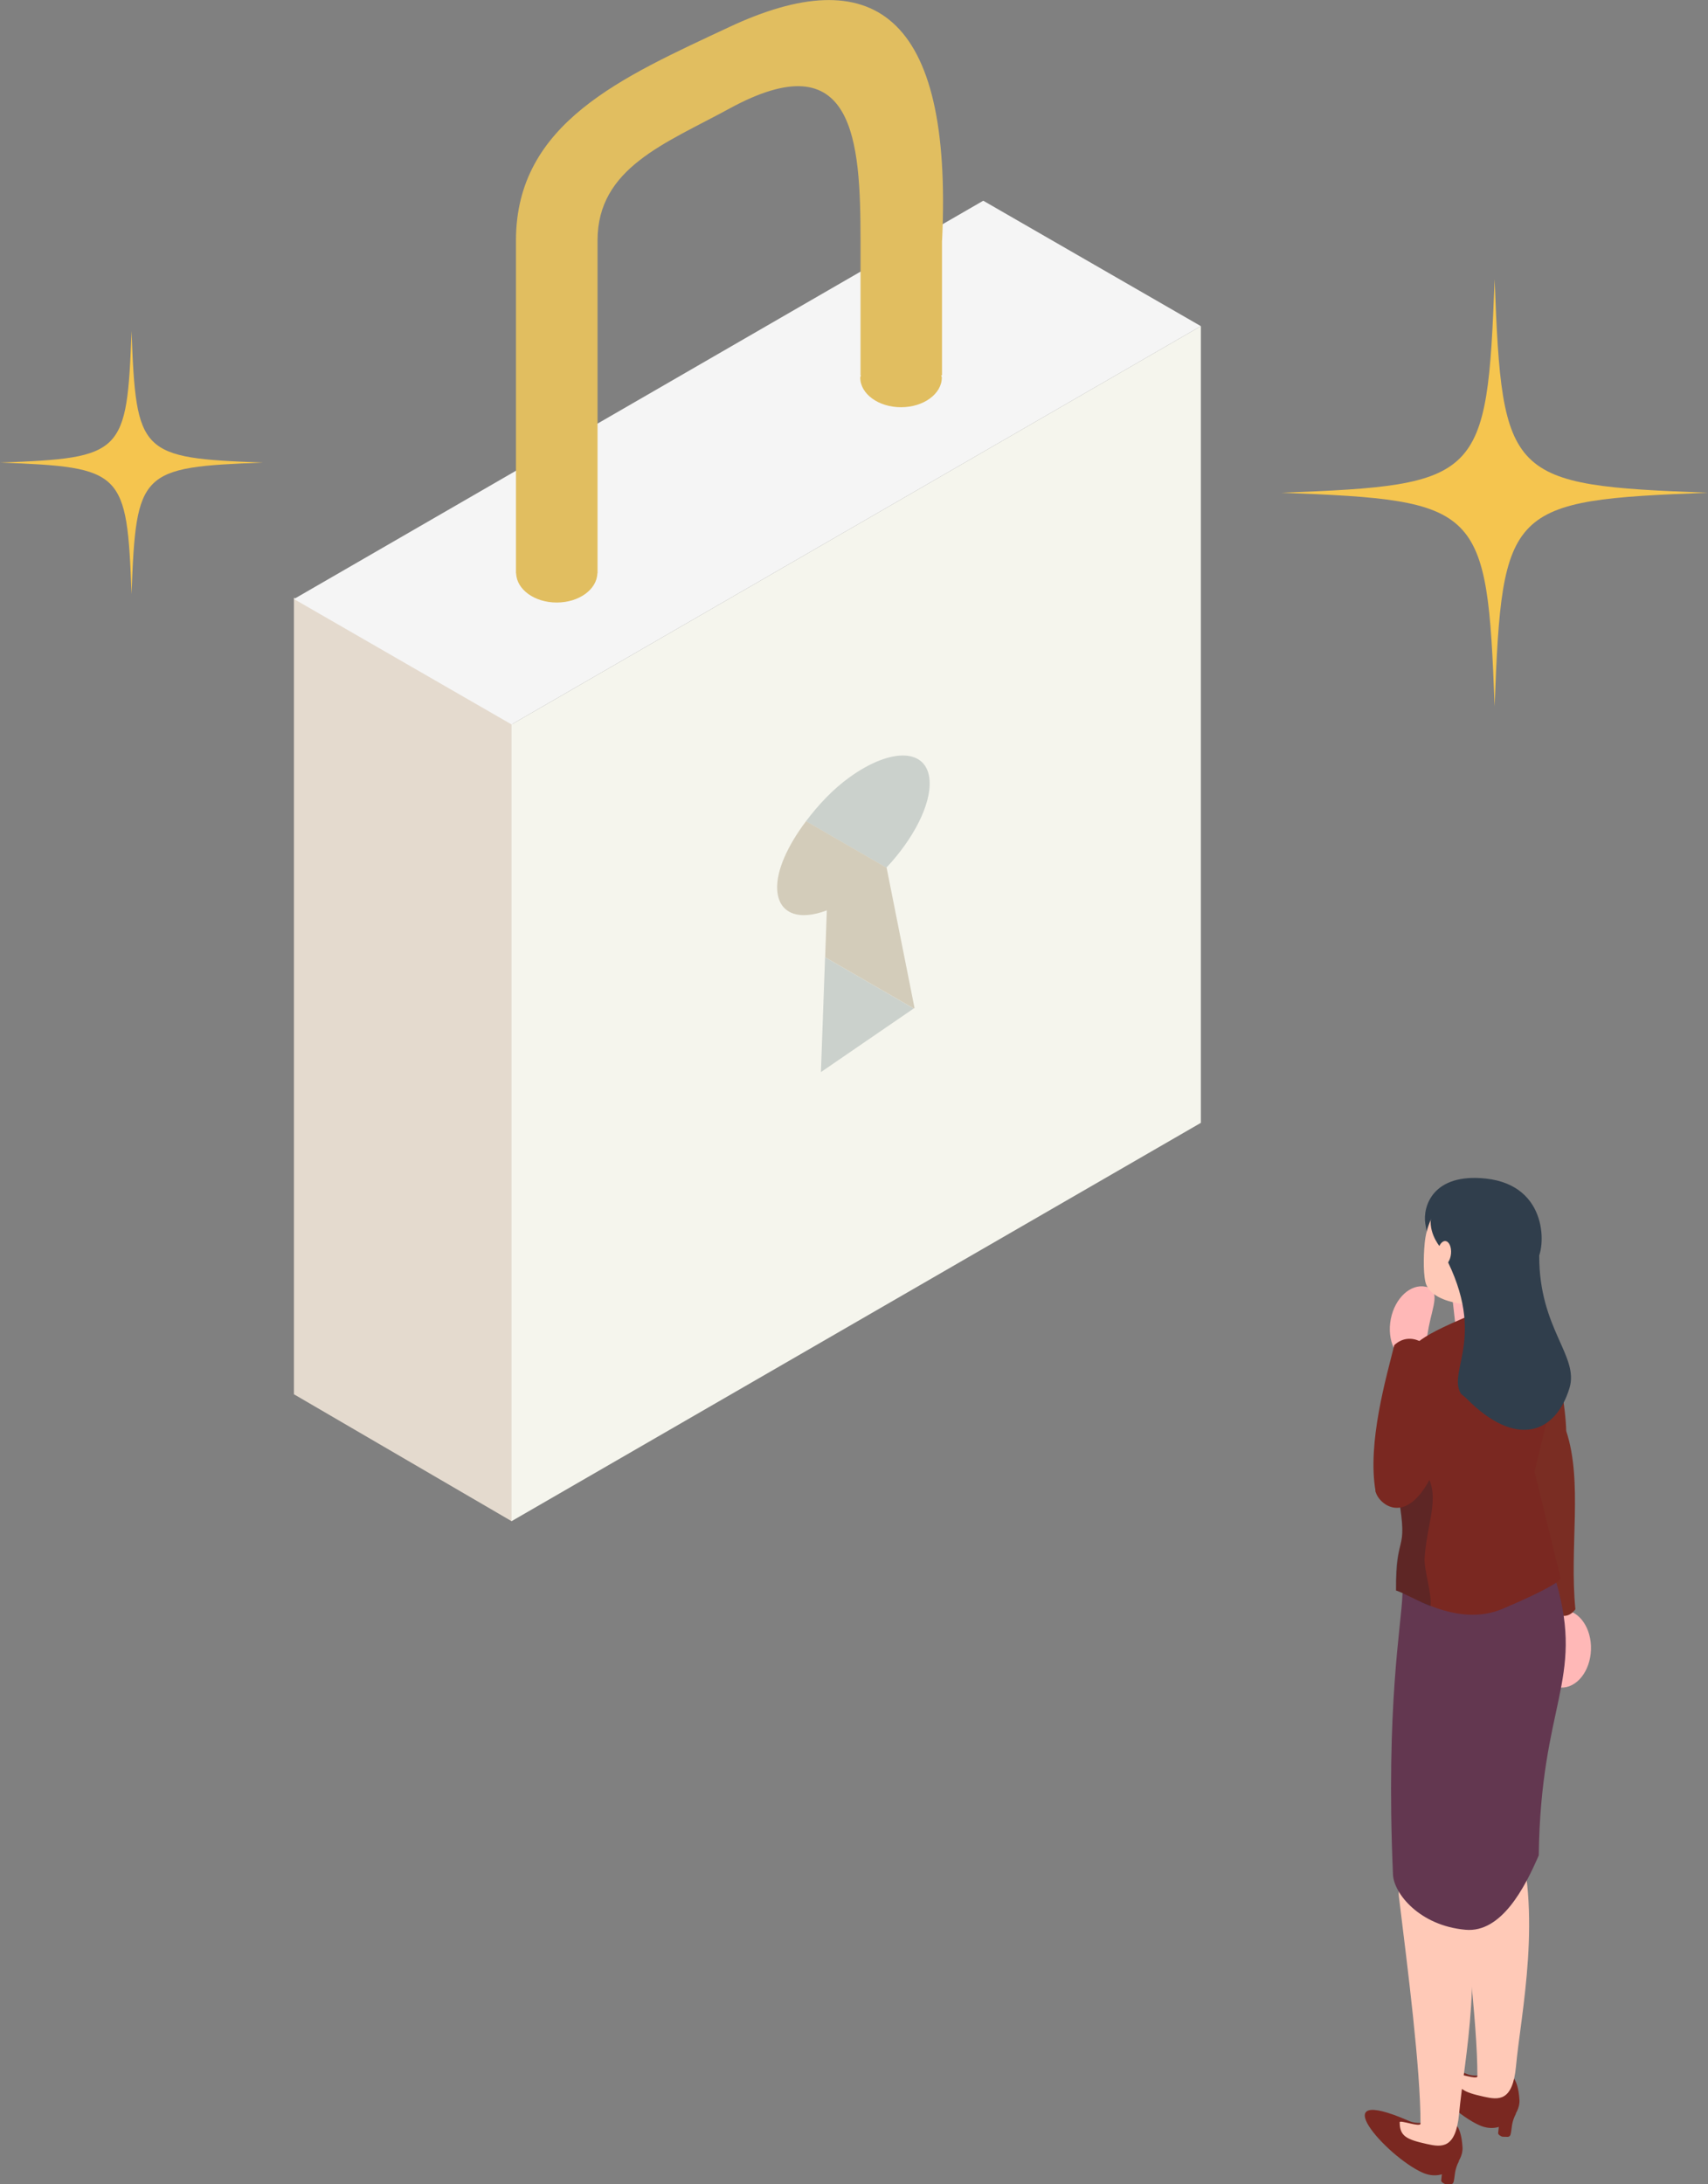 <svg width="219" height="280" viewBox="0 0 219 280" fill="none" xmlns="http://www.w3.org/2000/svg">
<rect x="0" y="0" width="219" height="280" fill="#808080" stroke="none"/>
<g clip-path="url(#clip0_390_7)">
<path d="M37.69 178.734L65.592 195L126.072 127.674L37.69 76.614V178.734Z" fill="#E4DACE"/>
<path d="M153.974 143.94V41.808L65.592 92.868V195L153.974 143.94Z" fill="#F5F5ED"/>
<path d="M37.69 76.791L65.592 92.868L153.974 41.808L126.072 25.73L37.69 76.791Z" fill="#F5F5F5"/>
<path d="M120.795 30.822C122.185 1.485 111.702 -5.068 93.482 3.477C79.831 9.877 66.157 15.735 66.157 30.822V73.502H66.18C66.239 75.565 68.536 77.239 71.386 77.239C74.237 77.239 76.533 75.565 76.592 73.502H76.616V30.822C76.616 21.511 85.32 18.399 93.482 13.944C109.547 5.163 110.336 17.963 110.336 30.822V48.114H110.383C110.383 48.208 110.301 48.302 110.301 48.396C110.301 50.506 112.645 52.203 115.53 52.203C118.416 52.203 120.76 50.494 120.76 48.396C120.76 48.29 120.689 48.208 120.677 48.114H120.783V30.822H120.795Z" fill="#E1BE60"/>
<path d="M105.26 137.434L117.156 129.277L105.79 122.712L105.26 137.434Z" fill="#CBD1CC"/>
<path d="M113.658 111.22C117.085 107.578 119.382 103.181 119.193 100.093C118.946 95.968 114.364 95.744 108.97 99.61C106.791 101.166 104.918 103.193 103.34 105.279L113.658 111.243V111.22Z" fill="#CBD1CC"/>
<path d="M113.669 111.232L103.352 105.267C101.032 108.344 99.501 111.609 99.654 114.072C99.842 117.16 102.445 118.056 106.014 116.701L105.802 122.712L117.167 129.277L117.262 129.218L113.681 111.232H113.669Z" fill="#D3CCBA"/>
<path d="M33.72 59.299C17.938 59.889 17.455 60.372 16.866 76.166C16.277 60.372 15.794 59.889 0.012 59.299C15.794 58.71 16.277 58.227 16.866 42.432C17.455 58.227 17.938 58.71 33.72 59.299Z" fill="#F5C54F"/>
<path d="M219 63.165C193.383 64.132 192.606 64.91 191.64 90.546C190.674 64.91 189.897 64.132 164.279 63.165C189.897 62.199 190.674 61.421 191.64 35.785C192.606 61.421 193.383 62.199 219 63.165Z" fill="#F5C54F"/>
</g>
<g clip-path="url(#clip1_390_7)">
<path d="M180.912 174.713C182.861 175.118 182.669 172.804 183.194 170.107C183.713 167.41 184.752 165.354 182.803 164.948C180.854 164.543 178.852 166.405 178.327 169.096C177.807 171.793 178.963 174.302 180.912 174.707V174.713Z" fill="#FFB8B7"/>
<path d="M183.439 188.749C184.303 185.224 183.241 172.739 182.645 172.298C181.356 171.346 179.867 171.405 178.776 172.433C177.813 176.341 175.257 185.007 176.389 191.229C176.564 192.204 182.698 191.775 183.439 188.744V188.749Z" fill="#7A2821"/>
<path d="M200.481 206.387C198.444 206.317 199.01 208.567 198.917 211.311C198.823 214.061 198.111 216.264 200.142 216.334C202.179 216.405 203.901 214.231 203.994 211.487C204.088 208.737 202.512 206.458 200.475 206.387H200.481Z" fill="#FFB8B7"/>
<path d="M194.709 186.534C194.405 190.159 197.983 206.205 198.654 206.54C200.113 207.263 201.059 207.504 201.998 206.299C201.21 198.326 202.979 189.995 200.825 183.456C200.516 182.516 194.971 183.42 194.709 186.534Z" fill="#7A2D23"/>
<path d="M190.828 177.198C191.919 180.53 194.458 188.614 195.596 190.788C197.784 190.424 198.631 183.826 200.819 183.456C200.778 180.635 199.769 174.795 198.888 170.724C198.24 167.727 189.736 173.873 190.822 177.198H190.828Z" fill="#7A2D23"/>
<path d="M189.69 272.438C192.625 273.754 194.954 271.075 194.826 269.195C194.417 263.073 190.793 267.057 187.956 265.817C176.628 260.858 185.027 270.347 189.684 272.438H189.69Z" fill="#7A2821"/>
<path d="M186.672 237.139C187.816 246.487 189.433 259.107 189.433 266.158C189.433 266.681 186.766 265.646 186.766 265.981C186.766 267.773 187.635 268.196 190.267 268.778C192.147 269.195 193.956 269.436 194.382 264.877C194.983 258.232 197.889 245.112 194.312 234.284C193.909 232.932 186.095 232.462 186.667 237.133L186.672 237.139Z" fill="#FFC9B7"/>
<path d="M185.914 237.915C184.029 231.804 183.433 211.54 185.108 209.172C185.814 208.173 193.53 212.057 194.51 212.133C195.438 219.254 193.577 232.039 192.474 237.909C192.164 239.372 187.314 242.439 185.92 237.915H185.914Z" fill="#FFC9B7"/>
<path d="M192.672 273.913L193.32 273.925C193.483 273.925 193.629 273.819 193.676 273.643C193.88 272.95 193.728 272.109 194.423 270.87C193.559 271.88 193.296 269.23 192.433 270.235L192.094 273.437C192.053 273.631 192.485 273.901 192.666 273.907L192.672 273.913Z" fill="#7A2821"/>
<path d="M182.389 278.508C185.324 279.824 187.653 277.145 187.524 275.264C187.116 269.142 183.492 273.126 180.655 271.886C169.327 266.927 177.726 276.416 182.383 278.508H182.389Z" fill="#7A2821"/>
<path d="M179.377 243.208C180.521 252.556 182.138 265.176 182.138 272.227C182.138 272.75 179.47 271.716 179.47 272.051C179.47 273.843 180.34 274.266 182.972 274.847C184.851 275.264 186.661 275.505 187.087 270.946C187.688 264.301 190.594 251.181 187.017 240.353C186.614 239.002 178.799 238.532 179.371 243.202L179.377 243.208Z" fill="#FFC9B7"/>
<path d="M180.398 243.99C178.513 237.879 177.918 217.615 179.593 215.247C180.299 214.249 188.015 218.132 188.995 218.209C189.923 225.33 188.061 238.114 186.958 243.984C186.649 245.447 181.799 248.514 180.404 243.99H180.398Z" fill="#FFC9B7"/>
<path d="M185.371 279.988L186.019 280C186.182 280 186.328 279.894 186.375 279.718C186.579 279.025 186.427 278.185 187.122 276.945C186.258 277.955 185.995 275.3 185.132 276.31L184.793 279.512C184.752 279.706 185.184 279.977 185.365 279.982L185.371 279.988Z" fill="#7A2821"/>
<path d="M197.3 237.844C195.502 241.992 192.509 247.791 187.91 247.38C182.003 246.851 178.712 242.721 178.607 240.294C177.673 218.502 179.692 208.473 179.832 204.237L199.559 202.868C203.154 215.477 197.557 218.32 197.3 237.85V237.844Z" fill="#633750"/>
<path d="M182.75 156.84C183.188 159.643 184.501 164.936 185.388 165.835C188.575 169.043 194.814 164.261 196.997 161.646C198.205 160.195 198.677 151.958 190.513 151.082C183.678 150.348 182.418 154.69 182.75 156.84Z" fill="#303E4C"/>
<path d="M186.807 171.57L192.59 170.289L193.238 162.968L186.065 164.989L186.807 171.57Z" fill="#FFB8B7"/>
<path d="M182.675 159.349C182.5 161.17 182.488 163.82 182.896 164.737C183.678 166.499 186.369 166.999 187.46 167.157C190.472 167.598 193.25 164.425 193.635 160.407C194.02 156.388 191.872 152.892 188.849 152.598C185.82 152.304 183.06 155.33 182.675 159.349Z" fill="#FFC9B7"/>
<path d="M196.763 188.685C197.236 186.47 199.086 179.443 199.594 176.176C199.967 173.755 198.736 166.423 194.931 166.423C194.108 166.458 191.68 167.198 191.68 167.198L186.065 169.672C180.457 172.216 180.276 173.203 179.371 177.275V192.151C180.544 199.278 179.004 196.094 179.004 203.89C180.527 204.237 186.725 208.755 192.654 206.24C198.695 203.679 200.113 202.592 200.113 202.333L196.769 188.685H196.763Z" fill="#7A2821"/>
<path opacity="0.26" d="M182.47 188.356C180.743 190.565 179.546 183.268 179.611 186.111L179.319 191.969C180.655 199.772 178.764 196.387 178.998 203.896C181.496 204.889 181.91 205.336 183.416 205.9C183.643 204.366 182.558 201.252 182.663 199.707C183.001 194.772 184.951 191.499 182.464 188.362L182.47 188.356Z" fill="#112232"/>
<path d="M179.307 174.942C179.809 183.714 176.336 190.888 176.371 191.129C176.57 192.586 180.089 195.929 183.439 189.413C183.731 188.849 185.832 180.342 186.667 175.577C187.279 172.075 179.079 170.947 179.307 174.936V174.942Z" fill="#7A2821"/>
<path d="M184.583 159.754C191.096 171.123 185.464 175.63 187.326 178.673C187.379 178.755 187.67 178.914 188.032 179.278C194.446 185.753 199.471 183.726 201.234 177.956C202.5 173.808 197.358 170.395 197.358 161.018C197.358 160.736 193.67 153.427 189.269 152.263C186.416 151.505 184.402 153.485 183.673 155.389C182.815 157.622 184.583 159.76 184.583 159.76V159.754Z" fill="#303E4C"/>
<path d="M184.326 160.559C184.244 161.411 184.723 162.14 185.038 162.187C185.511 162.263 185.966 161.576 186.048 160.724C186.13 159.872 185.809 159.143 185.336 159.096C184.863 159.049 184.408 159.707 184.326 160.559Z" fill="#FFC9B7"/>
</g>
<defs>
<clipPath id="clip0_390_7">
<rect width="219" height="195" fill="white"/>
</clipPath>
<clipPath id="clip1_390_7">
<rect width="29" height="129" fill="white" transform="translate(175 151)"/>
</clipPath>
</defs>
</svg>
